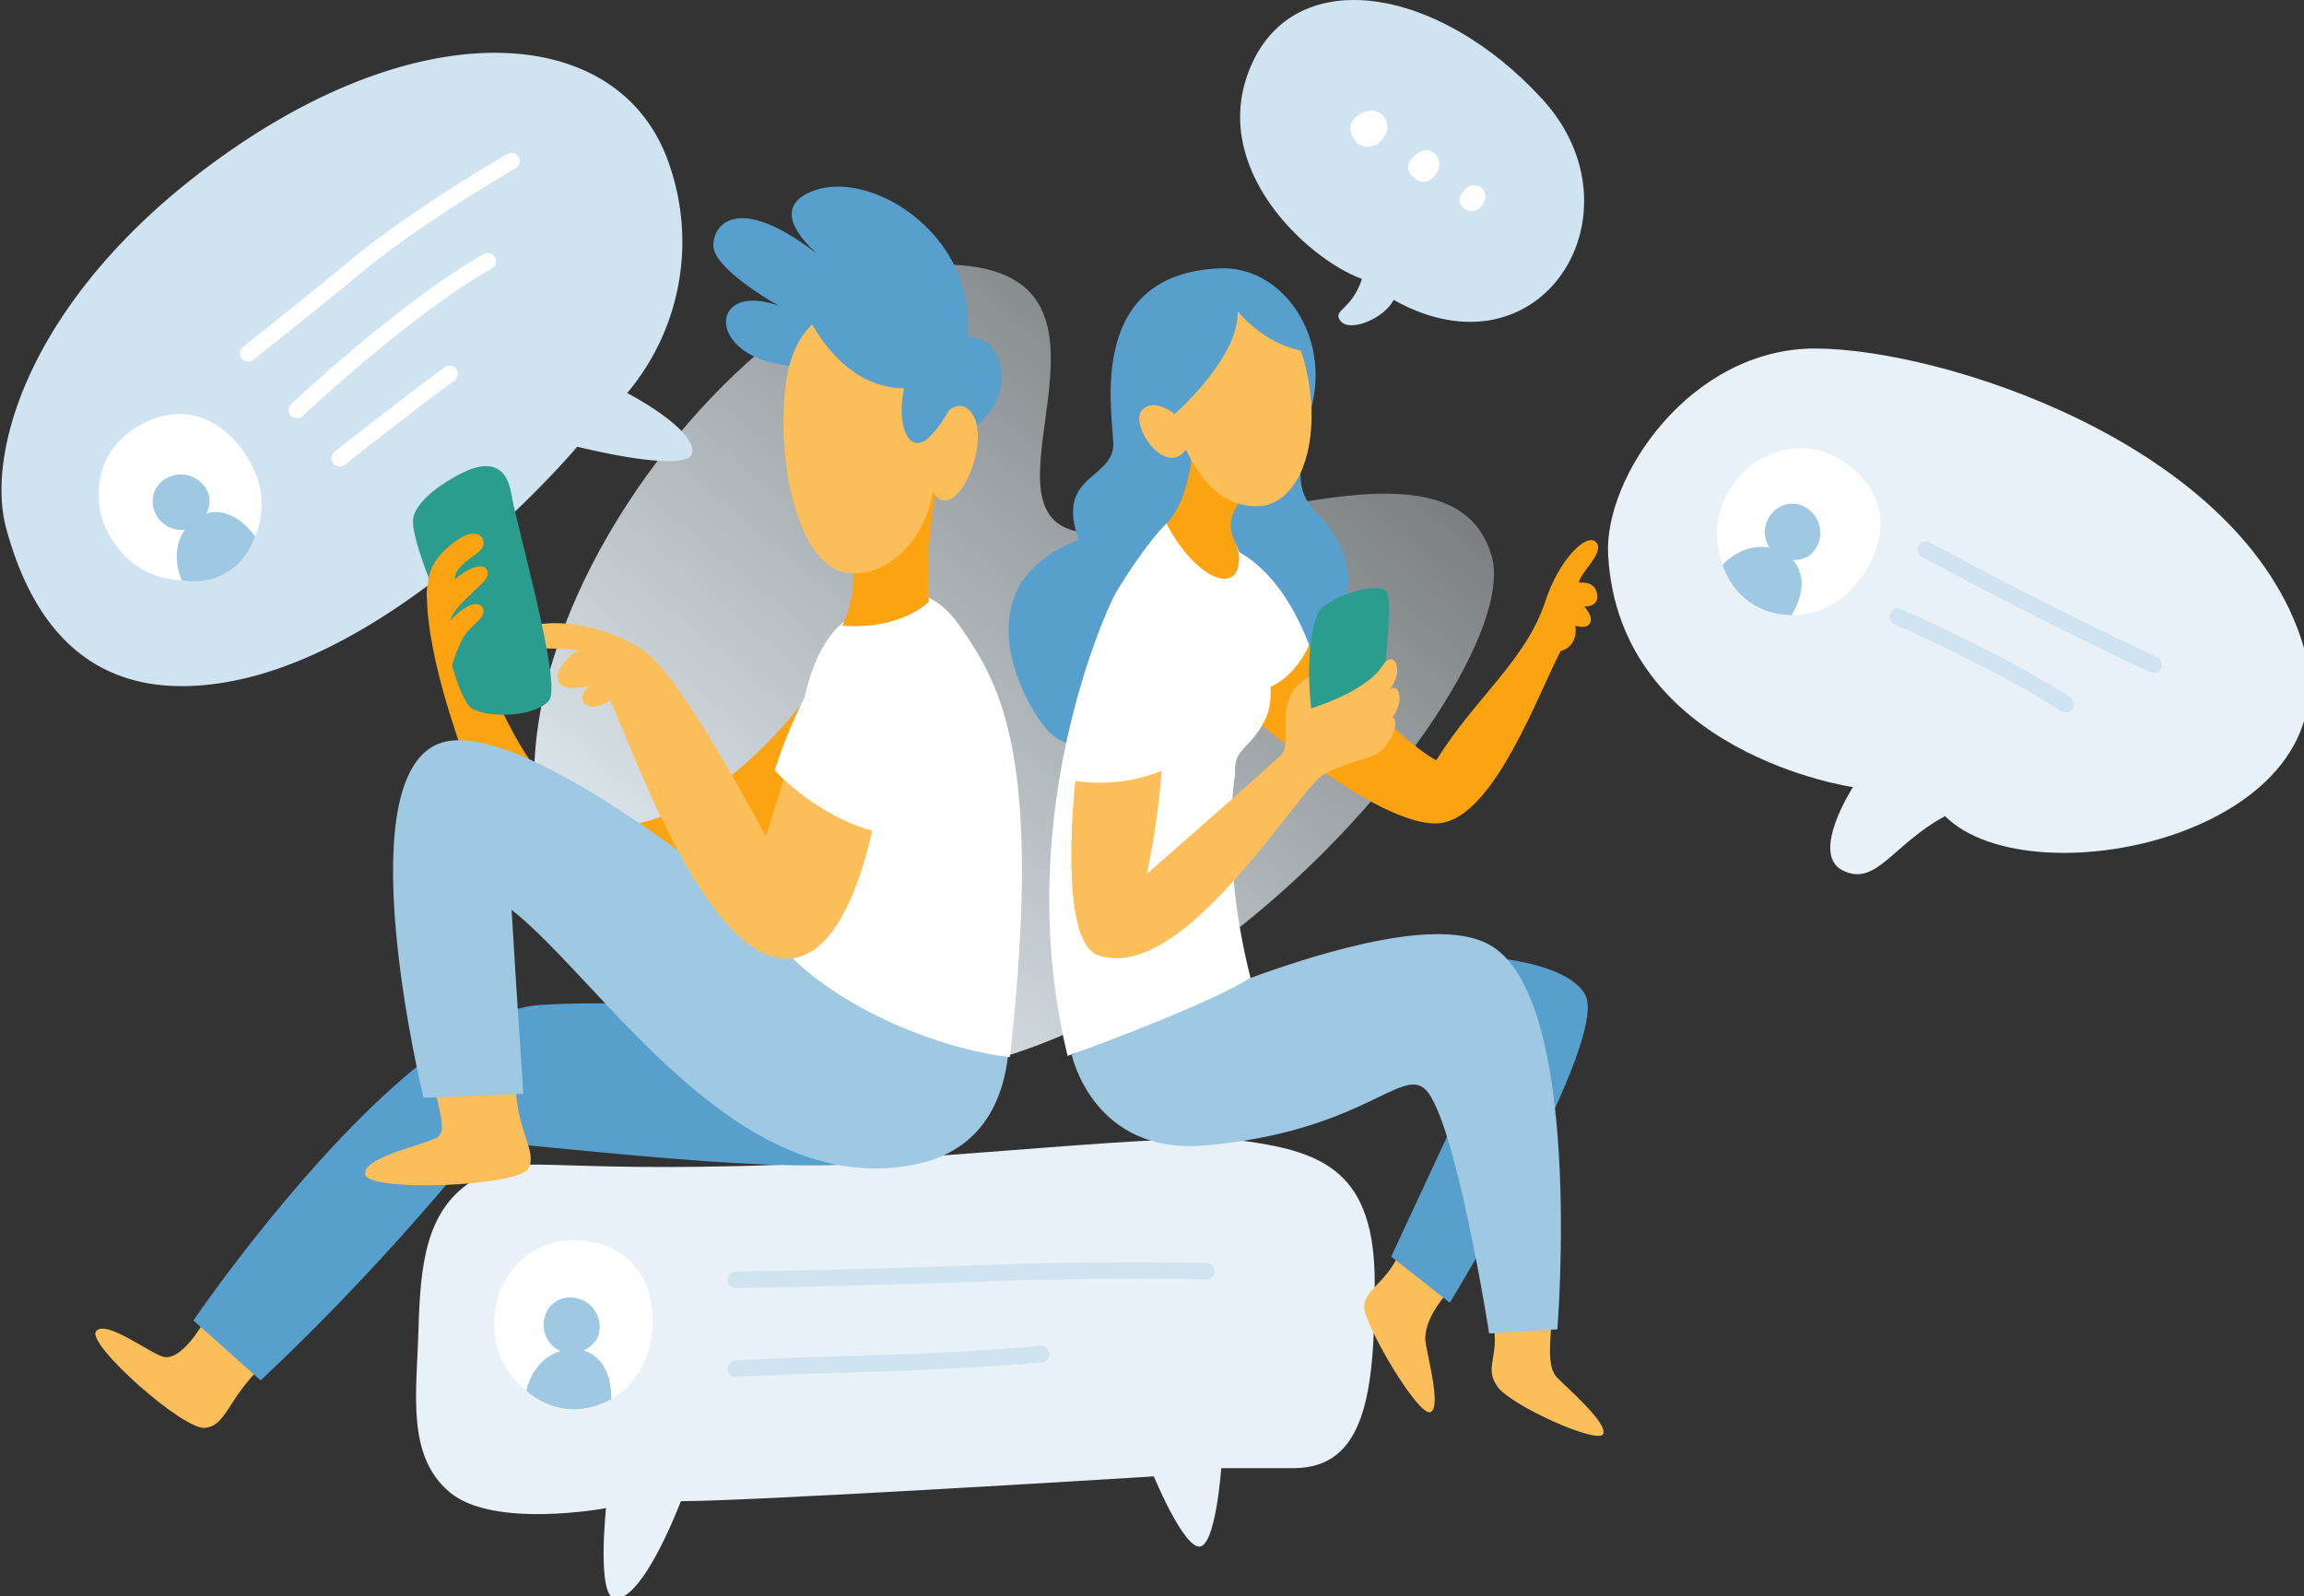 <?xml version="1.0" encoding="UTF-8" standalone="no"?>
<!-- Created with Inkscape (http://www.inkscape.org/) -->

<svg
   xmlns:dc="http://purl.org/dc/elements/1.1/"
   xmlns:cc="http://creativecommons.org/ns#"
   xmlns:rdf="http://www.w3.org/1999/02/22-rdf-syntax-ns#"
   xmlns:svg="http://www.w3.org/2000/svg"
   xmlns="http://www.w3.org/2000/svg"
   xmlns:sodipodi="http://sodipodi.sourceforge.net/DTD/sodipodi-0.dtd"
   xmlns:inkscape="http://www.inkscape.org/namespaces/inkscape"
   width="147.872mm"
   height="102.454mm"
   viewBox="0 0 147.872 102.454"
   version="1.1"
   id="svg1169"
   inkscape:version="0.92.4 (5da689c313, 2019-01-14)"
   sodipodi:docname="Kommunikation.svg">
  <rect x="0" y="0" width="147.872" height="102.454" fill="#333333" stroke="none"/>
  <defs
     id="defs1163">
    <linearGradient
       id="Unbenannter_Verlauf_18"
       x1="3181.23"
       y1="8841.39"
       x2="3321.41"
       y2="9008.46"
       gradientTransform="matrix(-1,0,0,1,3715.01,-8758.87)"
       gradientUnits="userSpaceOnUse">
      <stop
         offset="0"
         stop-color="#e7f1f7"
         stop-opacity="0.4"
         id="stop956" />
      <stop
         offset="1"
         stop-color="#e7f1f7"
         id="stop958" />
    </linearGradient>
  </defs>
  <sodipodi:namedview
     id="base"
     pagecolor="#ffffff"
     bordercolor="#666666"
     borderopacity="1.0"
     inkscape:pageopacity="0.0"
     inkscape:pageshadow="2"
     inkscape:zoom="0.35"
     inkscape:cx="-206.27106"
     inkscape:cy="150.756"
     inkscape:document-units="mm"
     inkscape:current-layer="layer1"
     showgrid="false"
     inkscape:window-width="1920"
     inkscape:window-height="1017"
     inkscape:window-x="1912"
     inkscape:window-y="-8"
     inkscape:window-maximized="1" />
  <g
     inkscape:label="Ebene 1"
     inkscape:groupmode="layer"
     id="layer1"
     transform="translate(-31.897,-86.267)">
    <g
       transform="matrix(0.265,0,0,0.265,-28.848,86.266)"
       id="Ebene_1-2"
       data-name="Ebene 1">
      <g
         id="HGR_Fläche"
         data-name="HGR Fläche">
        <g
           id="HGR_Fläche-2"
           data-name="HGR Fläche">
          <path
             class="cls-5"
             d="m 590.54,134.88 c 9.12,33.2 -105.13,166.73 -195.6,114.09 -90.47,-52.64 10.11,-184.9 62.37,-184.9 52.26,0 5.87,59.93 33.19,64.73 27.32,4.8 90.91,-27.12 100.04,6.08 z"
             id="path971"
             inkscape:connector-curvature="0"
             style="fill:url(#Unbenannter_Verlauf_18)" />
        </g>
      </g>
      <path
         class="cls-6"
         d="m 330.58,322 c 0.44,-15.44 1.73,-28.51 12.71,-35.74 10.98,-7.23 12.52,-2.58 64.69,-3.8 52.17,-1.22 104.56,-8.67 123.28,-6 18.72,2.67 30.91,7.66 30.91,34.26 0,26.6 -2.2,44.9 -19.67,44.9 H 525 c 0,0 -1.33,19 -5.32,19 -3.99,0 -11,-17 -11,-17 0,0 -96.72,6 -114.53,6 -5.18,13 -11.17,23.61 -15.83,23.61 -4.66,0 -2.32,-21.92 -2.32,-21.92 0,0 -27.16,5.07 -37.8,-3.8 -10.64,-8.87 -8.05,-24.11 -7.62,-39.51 z"
         id="path975"
         inkscape:connector-curvature="0"
         style="fill:#e7f1f7" />
      <path
         class="cls-7"
         d="m 349.46,315.57 c 1.44,-7.09 9.13,-17.62 23.35,-14.69 14.22,2.93 16.38,17.07 13.28,27.05 -3.1,9.98 -15.73,17.85 -26.5,11 -10.77,-6.85 -11.59,-16.26 -10.13,-23.36 z"
         id="path977"
         inkscape:connector-curvature="0"
         style="fill:#ffffff" />
      <path
         class="cls-8"
         d="m 361.09,319.28 a 6.33,6.33 0 0 1 7.71,-4.84 7.06,7.06 0 0 1 5.38,8.92 c -1,3.29 -6.19,5.89 -9.74,3.62 a 6.93,6.93 0 0 1 -3.35,-7.7 z"
         id="path979"
         inkscape:connector-curvature="0"
         style="fill:#9fc9e2" />
      <path
         class="cls-8"
         d="m 367.25,326.88 c 6,-0.53 10.06,4 10.06,12 -12,6.63 -20.62,-2.06 -20.62,-2.06 0,0 1.75,-9.17 10.56,-9.94 z"
         id="path981"
         inkscape:connector-curvature="0"
         style="fill:#9fc9e2" />
      <path
         class="cls-9"
         d="m 407.42,310 c 0,0 32.39,-0.51 60,-1.58 28.19,-1.09 53.95,-0.52 53.95,-0.52"
         id="path983"
         inkscape:connector-curvature="0"
         style="fill:none;stroke:#cfe4f0;stroke-width:4px;stroke-linecap:round;stroke-miterlimit:10" />
      <path
         class="cls-9"
         d="m 407.42,331.52 c 27.33,-1.46 44,-0.92 74,-3.53"
         id="path985"
         inkscape:connector-curvature="0"
         style="fill:none;stroke:#cfe4f0;stroke-width:4px;stroke-linecap:round;stroke-miterlimit:10" />
      <path
         class="cls-10"
         d="m 230.73,128 c -5.32,-19.56 7.1,-59.48 55.87,-92.62 48.77,-33.14 93.75,-28.27 104.74,4.54 a 56.91,56.91 0 0 1 -10.22,55.29 c 0,0 15.81,8.14 15.81,14.1 0,5.96 -27.9,-1.11 -27.9,-1.11 0,0 -41.03,48.9 -84.03,56.86 -36.21,6.72 -48.95,-17.56 -54.27,-37.06 z"
         id="path987"
         inkscape:connector-curvature="0"
         style="fill:#cfe4f0" />
      <path
         class="cls-11"
         d="m 289.38,85.56 c 0,0 18.07,-14.32 25.27,-20.39 9,-7.58 23.06,-17.13 38.46,-26.16"
         id="path989"
         inkscape:connector-curvature="0"
         style="fill:none;stroke:#ffffff;stroke-width:4px;stroke-linecap:round;stroke-miterlimit:10" />
      <path
         class="cls-11"
         d="m 301.13,99.32 c 0,0 26.58,-25 46.2,-36"
         id="path991"
         inkscape:connector-curvature="0"
         style="fill:none;stroke:#ffffff;stroke-width:4px;stroke-linecap:round;stroke-miterlimit:10" />
      <path
         class="cls-11"
         d="m 311.5,111 c 0,0 17,-13.49 26.61,-20.43"
         id="path993"
         inkscape:connector-curvature="0"
         style="fill:none;stroke:#ffffff;stroke-width:4px;stroke-linecap:round;stroke-miterlimit:10" />
      <path
         class="cls-7"
         d="m 254.8,127.83 c -3.07,-6.56 -3.16,-19.6 10,-25.7 13.16,-6.1 23.33,4 26.78,13.82 3.45,9.82 -2,23.71 -14.75,24.6 -12.75,0.89 -18.97,-6.16 -22.03,-12.72 z"
         id="path995"
         inkscape:connector-curvature="0"
         style="fill:#ffffff" />
      <path
         class="cls-8"
         d="m 266.76,124.08 a 6.33,6.33 0 0 1 3.3,-8.48 7.06,7.06 0 0 1 9.64,4 c 1.14,3.26 -1.47,8.42 -5.67,8.71 a 6.91,6.91 0 0 1 -7.27,-4.23 z"
         id="path997"
         inkscape:connector-curvature="0"
         style="fill:#9fc9e2" />
      <path
         class="cls-8"
         d="m 275.82,126.32 c 4.53,-4 10.49,-2.75 15.23,3.64 -5.23,13.44 -17.79,10.62 -17.79,10.62 0,0 -4.05,-8.39 2.56,-14.26 z"
         id="path999"
         inkscape:connector-curvature="0"
         style="fill:#9fc9e2" />
      <path
         class="cls-12"
         d="m 524.71,65 c 14.38,-0.6 26.12,15 22.47,32.25 -3.65,17.25 -4.88,21.28 1.79,27.94 6.67,6.66 16.4,26.42 -15.57,39.48 -31.97,13.06 -43.61,22.13 -51.92,10.44 -8.31,-11.69 -16,-35.18 9.1,-44.27 -6.11,-16 8.68,-14.65 8.27,-23.57 -0.41,-8.92 -6.06,-40.99 25.86,-42.27 z"
         id="path1001"
         inkscape:connector-curvature="0"
         style="fill:#57a0cd" />
      <path
         class="cls-13"
         d="m 607.17,157.73 c -5.82,11.47 -15.5,37.82 -27.63,41.36 -14,4.08 -50.23,-28.06 -50.23,-28.06 l 12.36,-19.36 c 0,0 25.63,27.33 35.41,32.49 9.29,-15 21.78,-24.26 26.43,-38.56 3.26,-10 9.94,-16.6 12.23,-14.31 2.43,2.44 -4.08,7.59 -4.08,9.87 0,0 4.41,-0.72 4.41,3.43 0,2.5 -3.16,2.33 -3.16,2.33 0,0 2.29,2.33 1.41,4 -0.88,1.67 -3.57,0.62 -3.57,0.62 0,0 1.03,4.86 -3.58,6.19 z"
         id="path1003"
         inkscape:connector-curvature="0"
         style="fill:#fca311" />
      <path
         class="cls-14"
         d="m 590.88,320.56 c 1.55,8.2 -2.32,10.64 1,15.3 3.32,4.66 24.25,14 25.59,11.53 1.34,-2.47 -8.47,-11 -11.07,-13.64 -2.6,-2.64 -1.77,-8.39 -1.11,-17.18 0.66,-8.79 -15.95,-4.21 -14.41,3.99 z"
         id="path1005"
         inkscape:connector-curvature="0"
         style="fill:#fcbe58" />
      <path
         class="cls-14"
         d="m 568.43,302.83 c -3.1,7.86 -8.81,9.47 -8.81,13.74 0,4.27 13,26.44 16,25.5 3,-0.94 -1.21,-15.36 -1.21,-17.74 0,-2.38 0.93,-6.43 6.42,-12.42 5.49,-5.99 -9.3,-16.91 -12.4,-9.08 z"
         id="path1007"
         inkscape:connector-curvature="0"
         style="fill:#fcbe58" />
      <path
         class="cls-12"
         d="m 574.38,231.13 c 0,0 32.24,-1 38.67,9.62 6.43,10.62 -32.7,74.81 -32.7,74.81 l -14.18,-11.18 23.31,-50.1 z"
         id="path1009"
         inkscape:connector-curvature="0"
         style="fill:#57a0cd" />
      <path
         class="cls-8"
         d="M 589.55,228.62 C 613.05,240.75 606.4,322 606.4,322 l -16.51,1 c 0,0 -8.2,-52.27 -15.51,-59.16 -5.8,-5.46 -15.58,10.35 -53.36,13.62 -27.07,2.34 -32.22,-21.94 -32.22,-21.94 0,0 77.25,-39.04 100.75,-26.9 z"
         id="path1011"
         inkscape:connector-curvature="0"
         style="fill:#9fc9e2" />
      <path
         class="cls-7"
         d="m 532.09,236.87 c -11.91,7.32 -44.29,18.89 -44.29,18.89 -13.3,-54.32 7,-103 11.47,-111.83 0,0 6.68,-11.34 12.47,-17.13 7.18,2.08 16.77,4.9 16.77,4.9 a 61,61 0 0 1 4.49,15.39 c 1.67,9.64 6.18,19.79 2.68,27.11 -3.5,7.32 -7.82,6.86 -7.33,13.4 0.02,0 -3.69,19.85 3.74,49.27 z"
         id="path1013"
         inkscape:connector-curvature="0"
         style="fill:#ffffff" />
      <path
         class="cls-14"
         d="m 489.67,189.17 c 0,0 10.76,1.92 20.91,-2.51 a 198.12,198.12 0 0 1 -3.57,25 c 0,0 29.56,-25.88 32.61,-28.93 3.05,-3.05 -3.31,-15.64 8.68,-19.47 8.83,2.66 15.75,17.47 15.75,17.47 0,0 -12.88,5.23 -15.56,7.91 -9,9 -33.87,49.16 -53.21,42.79 -10.07,-3.37 -5.61,-42.26 -5.61,-42.26 z"
         id="path1015"
         inkscape:connector-curvature="0"
         style="fill:#fcbe58" />
      <path
         class="cls-7"
         d="m 525.21,132.12 c 0,0 12.59,2 21.09,24.11 -8.79,19 -28.08,9.48 -28.08,9.48 z"
         id="path1017"
         inkscape:connector-curvature="0"
         style="fill:#ffffff" />
      <path
         class="cls-13"
         d="m 518.39,104 c 0,0 0,16.12 -6.65,22.77 6.65,13.08 17.57,18 17.57,8.43 0,-5.1 -5.15,-6.62 1,-15 A 72.67,72.67 0 0 1 518.39,104 Z"
         id="path1019"
         inkscape:connector-curvature="0"
         style="fill:#fca311" />
      <path
         class="cls-14"
         d="m 523.05,71.82 c 0,0 17.51,-2 22.17,16.18 4.66,18.18 -0.89,34.64 -11.75,34.64 -10.86,0 -18.95,-11.58 -21.47,-30.64 -2.52,-19.06 11.05,-20.18 11.05,-20.18 z"
         id="path1021"
         inkscape:connector-curvature="0"
         style="fill:#fcbe58" />
      <path
         class="cls-14"
         d="m 515.29,101.53 c 0,0 -5.92,-5.73 -9.42,-2.23 -3.5,3.5 6.56,18.16 11.43,8.2 0.2,-4.2 -2.01,-5.97 -2.01,-5.97 z"
         id="path1023"
         inkscape:connector-curvature="0"
         style="fill:#fcbe58" />
      <path
         class="cls-12"
         d="m 513.61,100.38 c 0,0 15.75,-13.67 15.37,-25 8.36,9.85 17.89,9.85 17.89,9.85 0,0 -8.93,-22.16 -24.49,-18.13 -15.56,4.03 -18.32,15.15 -8.77,33.28 z"
         id="path1025"
         inkscape:connector-curvature="0"
         style="fill:#57a0cd" />
      <path
         class="cls-15"
         d="m 548.24,148.92 c 1.53,-4.12 14.28,-8.12 16.61,-5.79 2.33,2.33 -1.36,22.06 -0.33,32.21 1.03,10.15 -11.45,8.66 -14.11,8.66 -2.66,0 -6.52,-23.44 -2.17,-35.08 z"
         id="path1027"
         inkscape:connector-curvature="0"
         style="fill:#2a9d8f" />
      <path
         class="cls-14"
         d="m 545.24,172.06 c 0,0 14.55,-4 18.89,-10.9 2.49,-4 5.65,0.87 1.48,6.16 2,-2.39 4.2,1.75 0.92,6.4 1.74,1.19 -0.46,7.94 -5.35,9.56 -4.89,1.62 -7.48,2.27 -11.48,4.36 -6.7,3.52 -4.46,-15.58 -4.46,-15.58 z"
         id="path1029"
         inkscape:connector-curvature="0"
         style="fill:#fcbe58" />
      <path
         class="cls-13"
         d="m 429.57,162 c 0,0 -20.28,32.29 -46.57,37.62 -26.29,5.33 -41.69,-52.87 -41.69,-52.87 l -8.54,-4.87 c 0,0 -1.93,11.36 8.66,40.8 17,47.24 58,41.72 80.14,19.94 22.14,-21.78 8,-40.62 8,-40.62 z"
         id="path1031"
         inkscape:connector-curvature="0"
         style="fill:#fca311" />
      <path
         class="cls-14"
         d="m 278.94,319.61 c -2.95,5.24 -6.83,9.6 -9.89,9.1 -3.06,-0.5 -14.13,-9.26 -16.56,-6.24 -2.43,3.02 21.12,24 26.39,23.4 5.27,-0.6 5.39,-7 14,-15.14 8.61,-8.14 -11,-16.36 -13.94,-11.12 z"
         id="path1033"
         inkscape:connector-curvature="0"
         style="fill:#fcbe58" />
      <path
         class="cls-12"
         d="m 457.34,275.85 c -11.25,11.25 -60.41,5.34 -111.28,0.52 a 582.23,582.23 0 0 1 -53.71,58 l -16.28,-14.52 c 0,0 50.61,-74.36 84.17,-76.43 33.56,-2.07 75.23,4.92 75.23,4.92 0,0 33.11,16.27 21.87,27.51 z"
         id="path1035"
         inkscape:connector-curvature="0"
         style="fill:#57a0cd" />
      <path
         class="cls-14"
         d="m 354.1,262 c 0,11.79 5.31,16.62 3.15,21 -2.16,4.38 -38.74,5.85 -39.57,1.48 -0.83,-4.37 16,-7.48 17.79,-9.23 1.79,-1.75 0.09,-6.49 -1.66,-14.72 -1.75,-8.23 20.29,-10.34 20.29,1.47 z"
         id="path1037"
         inkscape:connector-curvature="0"
         style="fill:#fcbe58" />
      <path
         class="cls-8"
         d="m 428.46,233.88 c 0,0 -71.53,-63.25 -93.4,-53.57 -21.87,9.68 -3.25,85.61 -3.25,85.61 l 24.16,-1 c 0,0 -1.87,-27.82 -2.84,-44.55 22.13,17.51 54,69.82 97,61.84 43,-7.98 14.23,-77.15 14.23,-77.15 z"
         id="path1039"
         inkscape:connector-curvature="0"
         style="fill:#9fc9e2" />
      <path
         class="cls-7"
         d="m 423.42,172.75 c 0,0 2,-18 12.3,-23.5 10.3,-5.5 17.79,-9.81 26.69,3.41 8.9,13.22 19.59,30.47 11.39,103.4 C 457.34,254.19 434,245 420.48,231.45 419,207 423.42,172.75 423.42,172.75 Z"
         id="path1041"
         inkscape:connector-curvature="0"
         style="fill:#ffffff" />
      <path
         class="cls-14"
         d="m 420.26,184.88 -5.54,17.74 c 0,0 -20.18,-38.35 -29.27,-44.78 -9.09,-6.43 -23.94,-9.31 -32.36,-4.44 -8.42,4.87 12.86,3 16.07,4.22 -4.88,2.55 -9.09,11.3 2.88,8.53 -3.77,2.44 -1.33,7.65 5,3.44 4.54,9.53 22.72,62.63 42.62,62.63 19.9,0 24.05,-51.38 24.05,-51.38 z"
         id="path1043"
         inkscape:connector-curvature="0"
         style="fill:#fcbe58" />
      <path
         class="cls-15"
         d="m 335.24,145.45 c 0,0 -6,-14 -6,-19.07 0,-5.07 8.41,-10.29 13.07,-12.35 4.66,-2.06 9.56,-1.89 10.77,5.67 1.21,7.56 12.39,46.17 9.11,50 -3.28,3.83 -13.66,4.33 -18.32,2.12 -4.66,-2.21 -8.63,-26.37 -8.63,-26.37 z"
         id="path1045"
         inkscape:connector-curvature="0"
         style="fill:#2a9d8f" />
      <path
         class="cls-13"
         d="m 332.79,141.88 c 0.38,-3.19 0.82,-6.13 6.22,-10.37 5.4,-4.24 7.76,-1.64 7.26,0.64 -0.5,2.28 -7.42,4.48 -6.84,8.48 0,0 -1.2,6 -4.52,6 -3.32,0 -2.12,-4.75 -2.12,-4.75 z"
         id="path1047"
         inkscape:connector-curvature="0"
         style="fill:#fca311" />
      <path
         class="cls-13"
         d="m 334.24,150.06 c 0.39,-3.19 0.36,-6 5.77,-10.23 5.41,-4.23 7.76,-2.64 7.26,-0.37 -0.5,2.27 -9.56,7.9 -9,11.89 0,0 0.94,2.61 -2.38,2.61 -3.32,0 -1.65,-3.9 -1.65,-3.9 z"
         id="path1049"
         inkscape:connector-curvature="0"
         style="fill:#fca311" />
      <path
         class="cls-13"
         d="m 335.93,156.08 c 0.29,-2.46 0.62,-4.71 4.78,-8 4.16,-3.29 6,-1.26 5.58,0.49 -0.42,1.75 -3.83,3.54 -5.26,6.51 -2.62,5.47 -1.89,6.94 -3.39,6.3 -3.52,-1.47 -1.71,-5.3 -1.71,-5.3 z"
         id="path1051"
         inkscape:connector-curvature="0"
         style="fill:#fca311" />
      <path
         class="cls-13"
         d="m 434.56,130.13 a 29.07,29.07 0 0 1 -1.33,21.45 c 14.46,1 20.95,-5.82 20.95,-5.82 a 107.34,107.34 0 0 1 2.16,-28.6 c -6.16,0.66 -21.78,12.97 -21.78,12.97 z"
         id="path1053"
         inkscape:connector-curvature="0"
         style="fill:#fca311" />
      <path
         class="cls-12"
         d="M 458.34,114.11 A 54.14,54.14 0 0 1 468,100.86 c 6.32,-6.32 4.71,-19.29 -4.46,-19.29 C 466,57.46 440.71,41 426.41,46.16 c -14.3,5.16 4.16,18.12 4.16,18.12 C 409.12,46.16 402,53.64 402,59.46 c 0,5.82 15.89,14.63 15.89,14.63 -18.38,-6.65 -17.88,15.3 7.22,14.64 21.59,3.15 33.23,25.38 33.23,25.38 z"
         id="path1055"
         inkscape:connector-curvature="0"
         style="fill:#57a0cd" />
      <path
         class="cls-7"
         d="m 457.34,153.51 c 0,0 -12.8,-5.76 -23.11,2 -10.31,7.76 -17.37,31.09 -17.37,31.09 0,0 9.94,11.25 25,15 6.43,-18.18 6.43,-22.83 6.43,-22.83 z"
         id="path1057"
         inkscape:connector-curvature="0"
         style="fill:#ffffff" />
      <path
         class="cls-14"
         d="M 443.48,72.76 C 433.4,73.58 421,75 419.26,95.43 c -1.74,20.43 4.47,41.42 14.64,43.24 10.88,1.93 21.5,-9.87 21.5,-23.18 0,-13.31 -1.83,-43.49 -11.92,-42.73 z"
         id="path1059"
         inkscape:connector-curvature="0"
         style="fill:#fcbe58" />
      <path
         class="cls-14"
         d="m 455.18,104.52 c 0,0 4.65,-9.31 8.81,-5.15 6.36,6.35 -3.49,28.76 -8.81,19.78 -5.32,-8.98 0,-14.63 0,-14.63 z"
         id="path1061"
         inkscape:connector-curvature="0"
         style="fill:#fcbe58" />
      <path
         class="cls-12"
         d="m 424.58,75.92 c 0,0 7.66,18.13 23.62,18.13 -2,9 1.16,16.29 5.9,12 4.74,-4.29 8.28,-13.66 8.28,-13.66 0,0 -8.7,-35.59 -37.8,-16.47 z"
         id="path1063"
         inkscape:connector-curvature="0"
         style="fill:#57a0cd" />
      <path
         class="cls-10"
         d="M 559.08,67.56 C 546.29,63 521.41,40.72 532.23,15.88 543.05,-8.96 577.6,-3.44 602.75,24 c 25.15,27.44 -0.12,68.72 -36,48.65 -2.23,4.43 -10.44,7.91 -12.79,5.18 -2.35,-2.73 2.7,-2.63 5.12,-10.27 z"
         id="path1065"
         inkscape:connector-curvature="0"
         style="fill:#cfe4f0" />
      <path
         class="cls-7"
         d="m 557.33,28.68 c 1.08,-1.19 4.2,-3.08 6.58,-0.9 2.38,2.18 1.19,5.13 -0.54,6.68 -1.73,1.55 -5,1.62 -6.31,-0.92 -1.31,-2.54 -0.81,-3.67 0.27,-4.86 z"
         id="path1067"
         inkscape:connector-curvature="0"
         style="fill:#ffffff" />
      <path
         class="cls-7"
         d="m 571.27,38.26 c 1,-1.06 3.26,-3 5.38,-1.09 2.12,1.91 1.05,4.56 -0.49,5.94 -1.54,1.38 -3.19,1.23 -4.75,-0.3 a 3,3 0 0 1 -0.14,-4.55 z"
         id="path1069"
         inkscape:connector-curvature="0"
         style="fill:#ffffff" />
      <path
         class="cls-7"
         d="m 583.54,46.53 c 0.81,-0.89 1.34,-2.09 3.66,-1.42 2.32,0.67 2,3.33 1,4.65 a 3.1,3.1 0 0 1 -4.52,0.61 2.54,2.54 0 0 1 -0.14,-3.84 z"
         id="path1071"
         inkscape:connector-curvature="0"
         style="fill:#ffffff" />
      <path
         class="cls-6"
         d="m 618.7,134.42 c -1.05,-18.9 19.95,-50 50.1,-50 30.15,0 101.09,22.43 117.5,69.58 16.41,47.15 -64.68,65 -86,43.68 -12.86,7 -16.7,17.17 -24.76,13.18 -8.06,-3.99 2.46,-20.2 2.46,-20.2 0,0 -56.64,-8.06 -59.3,-56.24 z"
         id="path1073"
         inkscape:connector-curvature="0"
         style="fill:#e7f1f7" />
      <path
         class="cls-9"
         d="m 695.63,133.15 c 0,0 15.71,8.43 28.48,14.87 11.76,5.98 26.71,12.98 26.71,12.98"
         id="path1075"
         inkscape:connector-curvature="0"
         style="fill:none;stroke:#cfe4f0;stroke-width:4px;stroke-linecap:round;stroke-miterlimit:10" />
      <path
         class="cls-9"
         d="m 688.86,149.33 c 0,0 27.31,12.22 40.59,21.26"
         id="path1077"
         inkscape:connector-curvature="0"
         style="fill:none;stroke:#cfe4f0;stroke-width:4px;stroke-linecap:round;stroke-miterlimit:10" />
      <path
         class="cls-7"
         d="m 651,114.83 c 4.84,-5.38 16.81,-10.55 27.57,-0.8 10.76,9.75 5.45,23 -2.29,30.05 -7.74,7.05 -22.62,7.39 -28.4,-4 -5.78,-11.39 -1.74,-19.87 3.12,-25.25 z"
         id="path1079"
         inkscape:connector-curvature="0"
         style="fill:#ffffff" />
      <path
         class="cls-8"
         d="m 658.63,124.07 a 6.34,6.34 0 0 1 9.1,-0.26 7.07,7.07 0 0 1 0.11,10.42 c -2.56,2.31 -8.33,1.93 -10.23,-1.83 a 6.92,6.92 0 0 1 1.02,-8.33 z"
         id="path1081"
         inkscape:connector-curvature="0"
         style="fill:#9fc9e2" />
      <path
         class="cls-8"
         d="m 660.57,133.6 c 5.47,2.61 6.62,8.59 2.58,15.45 -13.71,-0.39 -16.71,-12.25 -16.71,-12.25 0,0 6.15,-7 14.13,-3.2 z"
         id="path1083"
         inkscape:connector-curvature="0"
         style="fill:#9fc9e2" />
    </g>
  </g>
</svg>
